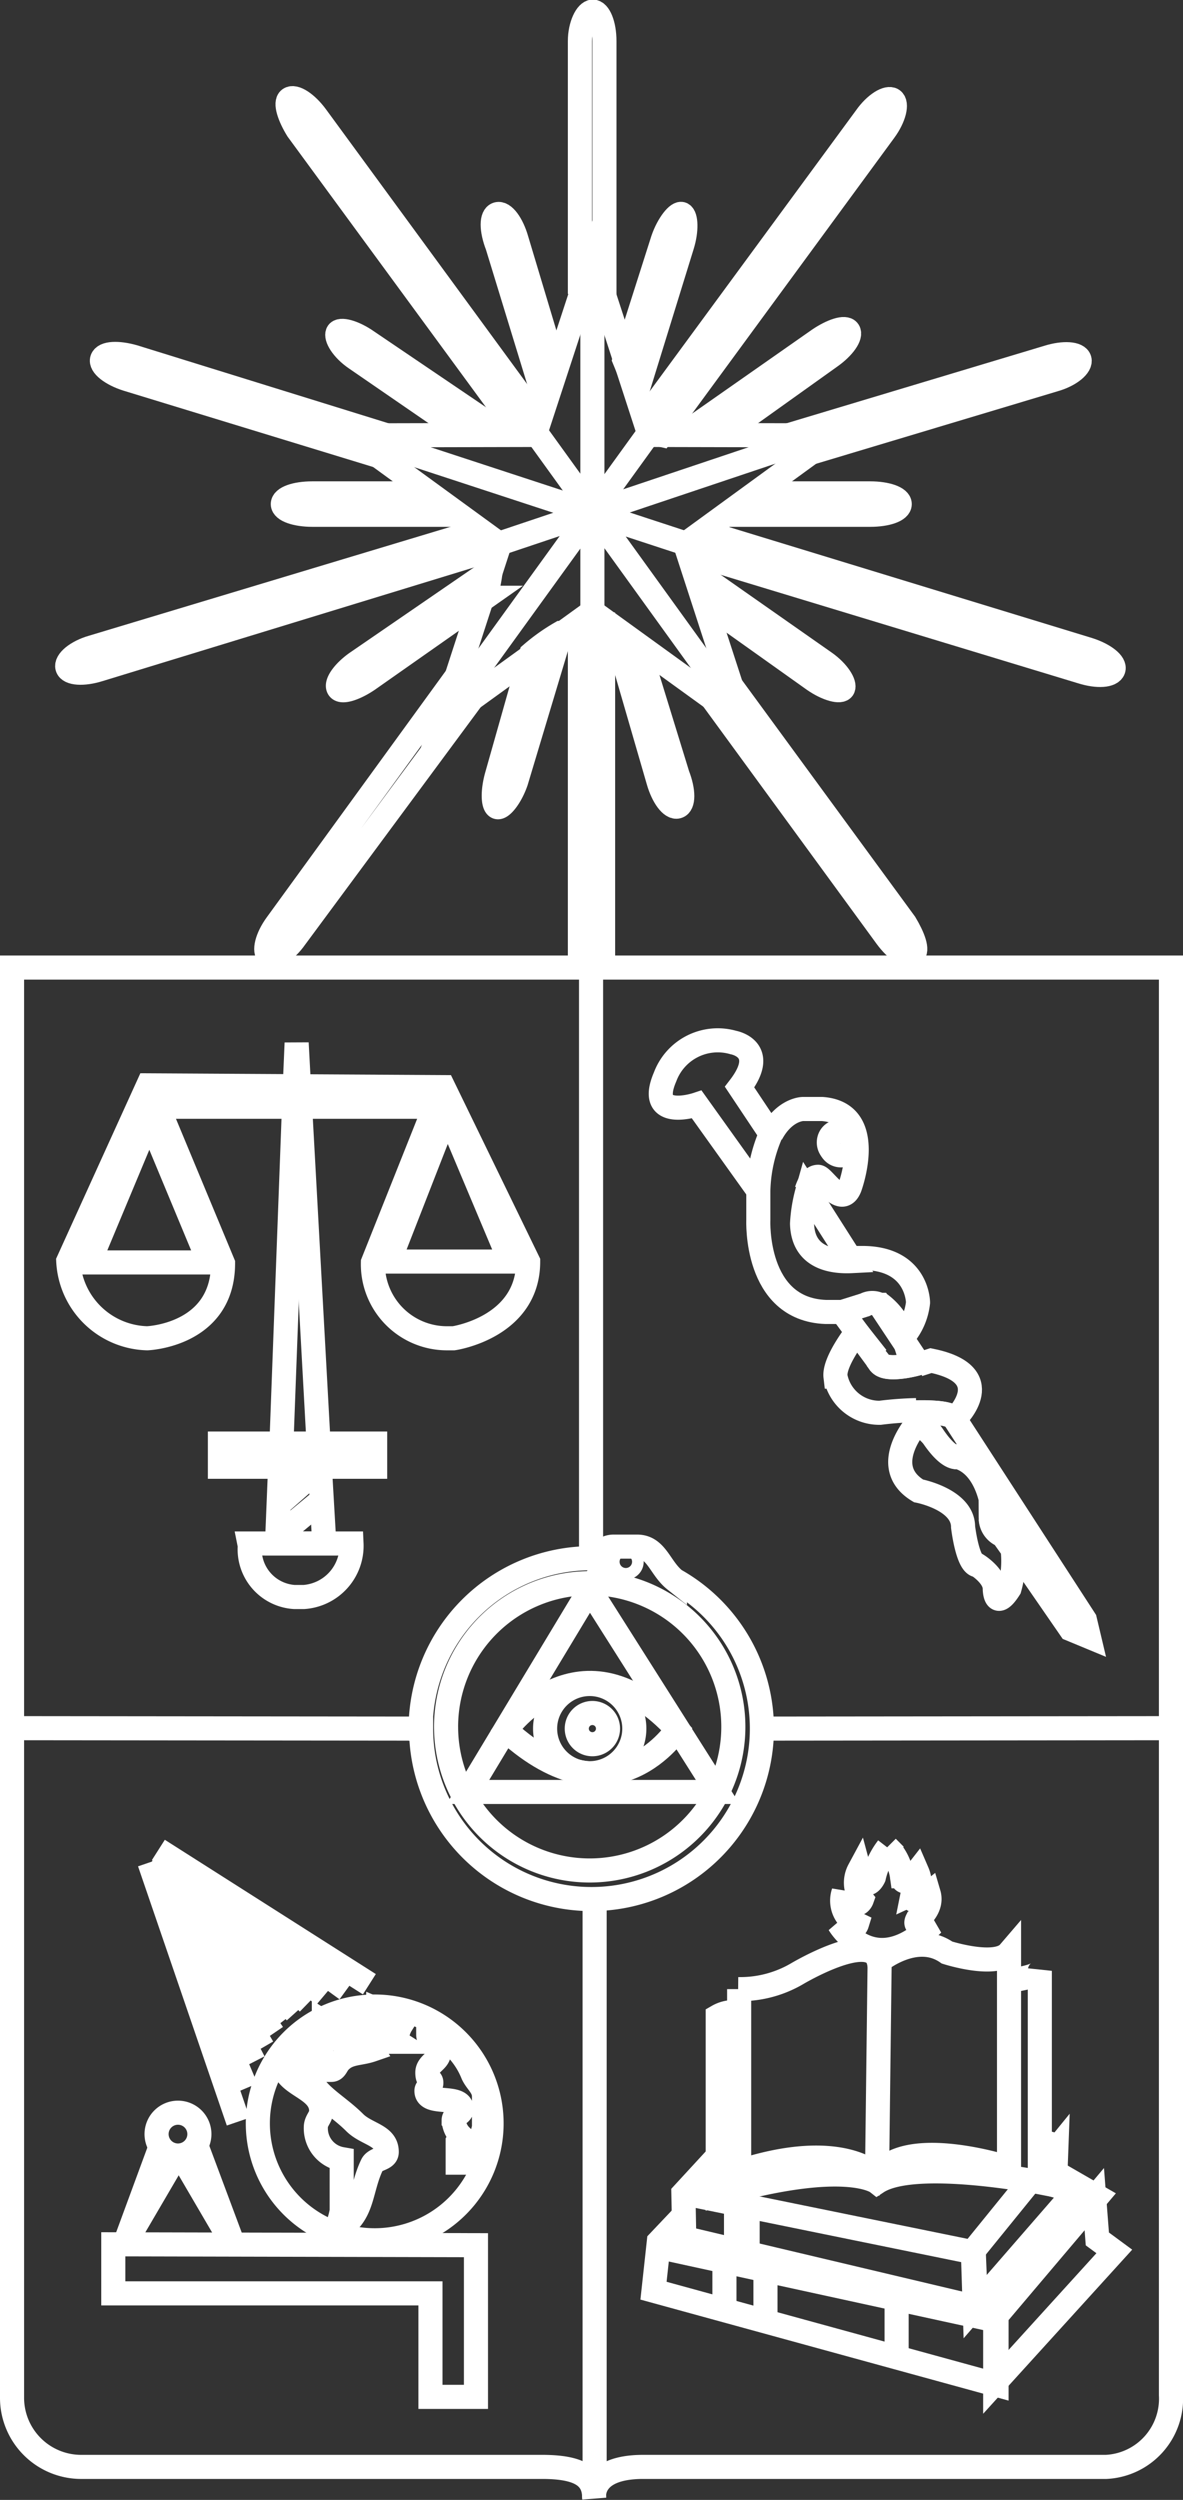 <svg xmlns="http://www.w3.org/2000/svg" viewBox="0 0 26.52 56.04"><rect x="0" y="0" width="26.52" height="56.04" fill="#333333" stroke="none"/><defs><style>.cls-1,.cls-2,.cls-3,.cls-4{fill:none;}.cls-1,.cls-2,.cls-3,.cls-4,.cls-5{stroke:#fff;}.cls-1,.cls-5{stroke-miterlimit:10;}.cls-1,.cls-2,.cls-3{stroke-width:0.54px;}.cls-2,.cls-4{stroke-miterlimit:3.86;}.cls-4,.cls-5{stroke-width:0.27px;}.cls-5{fill:#fff;}</style></defs><title>logoUchile</title><g id="Capa_2" data-name="Capa 2"><g id="Capa_1-2" data-name="Capa 1"><g id="Capa_2-2" data-name="Capa 2"><g id="Capa_1-2-2" data-name="Capa 1-2"><path class="cls-1" d="M26.25,21.69v32A1.53,1.53,0,0,1,24.8,55.3H14.42c-1.21,0-1.1.69-1.1.69,0-.49-.36-.69-1.17-.69H1.8A1.55,1.55,0,0,1,.27,53.74V21.69Z"/><line class="cls-2" x1="6.59" y1="24.83" x2="6.31" y2="32.34"/><polyline class="cls-2" points="6.7 24.31 6.65 23.38 6.65 23.38 6.61 24.31"/><line class="cls-2" x1="7.14" y1="32.33" x2="6.73" y2="24.85"/><polyline class="cls-2" points="6.28 32.88 6.21 34.6 7.27 34.6 7.17 32.88"/><polygon class="cls-2" points="4.93 32.36 8.41 32.36 8.41 32.88 4.93 32.88 4.93 32.36 4.93 32.36"/><path class="cls-2" d="M5.6,34.65a1.07,1.07,0,0,0,1,1.15h.21a1.15,1.15,0,0,0,1.07-1.2l-2.29,0Z"/><path class="cls-2" d="M7.17,32.91l-.9.79m.94-.07-1,.83"/><path class="cls-3" d="M10,25,8.72,28.28h2.72L10.06,25Zm-6.68.14L2,28.3H4.69L3.38,25.15Zm0-.81L1.53,28.27A1.82,1.82,0,0,0,3.3,30S5,29.94,5,28.32L3.54,24.81H9.75L8.36,28.3A1.66,1.66,0,0,0,10,30h.17s1.67-.24,1.67-1.72L9.94,24.37Z"/><path class="cls-4" d="M10,25,8.72,28.28h2.72L10.06,25Zm-6.68.14L2,28.3H4.69L3.38,25.15Zm0-.81L1.53,28.27A1.82,1.82,0,0,0,3.3,30S5,29.94,5,28.32L3.54,24.81H9.75L8.36,28.3A1.66,1.66,0,0,0,10,30h.17s1.67-.24,1.67-1.72L9.94,24.37Z"/><polyline class="cls-2" points="23.68 48.71 23.68 48.71 24.6 49.24 22.34 51.91 22.34 53.46 14.65 51.35 14.77 50.25 15.32 49.67"/><polyline class="cls-2" points="23.1 48.88 21.81 50.47 21.85 51.72 24.1 49.13 24.1 49.13 23.65 48.99 23.68 48.18 23.29 48.66"/><polygon class="cls-2" points="24.53 49.28 22.31 51.92 22.31 53.41 24.98 50.47 24.6 50.19 24.53 49.28 24.53 49.28"/><path class="cls-2" d="M14.81,50.38,22.24,52m-6-1.31v1.11m.92-.9v1.14m2.94-.49v1.22M19.9,41.42a1.68,1.68,0,0,0-.31.66s-.18.4-.33-.16a.6.6,0,0,0,.06.66s-.11.31-.41-.16a.58.58,0,0,0,.3.71s-.08.26-.4,0c0,0,.77,1.31,2.1,0,0,0-.46.13-.35-.09,0,0,.36-.25.26-.59,0,0-.43.35-.36,0s0,0,0,0,.26-.12.1-.49c0,0-.32.41-.34.1a1.16,1.16,0,0,0-.24-.56l-.09-.09Z"/><line class="cls-2" x1="23.7" y1="48.1" x2="23.31" y2="47.99"/><polyline class="cls-2" points="16.02 48.41 16.02 48.41 15.32 49.17 15.34 50.17 21.88 51.72 21.83 50.5"/><path class="cls-2" d="M22.62,44.4s.66-.08.69-.22v4.74s-2.82-.55-3.65,0c0,0-.69-.54-3.57.28v-4h0a.72.72,0,0,1,.45-.09"/><path class="cls-2" d="M16.55,44.59a2.52,2.52,0,0,0,1.31-.34s1.67-1,1.84-.28c0,0,.83-.69,1.53-.2,0,0,1.09.35,1.39,0V48.6s-2.35-.77-2.95.18c0,0-.77-.86-3.1-.1V44.59Z"/><path class="cls-2" d="M19.72,43.94l-.06,4.91m-4.31.32,6.42,1.31M16.5,49.4v1m.26-1v1.09"/><path class="cls-3" d="M22.48,34.39,22.21,34A.42.42,0,0,0,22.48,34.39Z"/><path class="cls-2" d="M19.1,28.27l-1-1.57a3.36,3.36,0,0,0-.12.73C18,28.23,18.71,28.29,19.1,28.27Z"/><path class="cls-2" d="M16.58,24.37c.66-.86-.14-1-.14-1a1.26,1.26,0,0,0-1.53.77c-.43,1,.71.62.71.62L17,26.69a3.4,3.4,0,0,1,.28-1.27Z"/><path class="cls-2" d="M20.59,30.56l-.87-1.31a.35.35,0,0,0-.33,0l-.51.16.78,1.06.08.1C19.85,30.71,20.32,30.64,20.59,30.56Z"/><path class="cls-2" d="M24.41,36.69l-.09-.38-2.91-4.49h0c-.07-.14-.47-.17-.87-.16l.37.52h0c.38.57.57.48.57.48.66.19.77,1.1.77,1.1a.59.59,0,0,0,0,.24l.27.37h0a.41.41,0,0,1,.21.31L24,36.52Z"/><path class="cls-2" d="M18.08,26.69c.06-.18.14-.31.26-.31s.52.71.71.24c0,0,.62-1.67-.62-1.76H18s-.41,0-.71.56m1.54,0a.24.24,0,1,1-.22.24.23.23,0,0,1,.22-.24h0Z"/><path class="cls-2" d="M19.73,29.23a1.47,1.47,0,0,1,.52.73,1.4,1.4,0,0,0,.33-.76s0-1-1.25-1H19.1"/><path class="cls-2" d="M17,26.69v.66s-.09,2,1.51,2.06c0,0,.59,0,.41,0"/><path class="cls-2" d="M19.66,30.43l-.45-.57s-.52.66-.48,1a1,1,0,0,0,1,.81,7.88,7.88,0,0,1,.81-.06"/><path class="cls-2" d="M21.4,31.81c.07-.06,1-1-.53-1.31l-.28.09"/><path class="cls-2" d="M20.53,31.66c.39,0,.8,0,.87.16h0"/><path class="cls-2" d="M20.59,30.56c-.29.08-.74.15-.87,0l-.07-.1"/><path class="cls-2" d="M20.9,32.18l-.31-.31s-.92,1,0,1.55c0,0,1,.19,1,.81,0,0,.1.86.33.86,0,0,.38.24.38.52,0,0,0,.52.33,0a2.25,2.25,0,0,0,.07-.88l-.22-.31a.42.42,0,0,1-.27-.37"/><path class="cls-2" d="M20.9,32.18h0c.38.57.57.48.57.48.66.19.77,1.1.77,1.1a.59.59,0,0,0,0,.24v-.13"/><path class="cls-2" d="M22.49,34.39h0l.22.31A.41.41,0,0,0,22.49,34.39Z"/><ellipse class="cls-2" cx="18.8" cy="25.61" rx="0.22" ry="0.24"/><path class="cls-2" d="M20.81,28"/><path class="cls-2" d="M5.78,47.6A2.62,2.62,0,1,1,8.4,50.22,2.62,2.62,0,0,1,5.78,47.6Z"/><path class="cls-2" d="M7.26,45.33c.14.09.12.24.23.37h.28c0-.16.1-.33.26-.33h.25a2,2,0,0,1,0,.37.39.39,0,0,0,.06.21c-.29.1-.54.05-.74.28-.06.07-.08.17-.17.17H7.2v-.26c0-.06,0-.09,0-.14H7.09a.23.23,0,0,0-.22.22c0,.66.6.88,1.08,1.36.27.27.72.28.72.66,0,.17-.26.14-.33.29-.26.54-.19,1.07-.69,1.4,0,0-.06-.06-.06-.1a1.6,1.6,0,0,0,.07-.27V49c0-.07,0-.1,0-.17v-.43a.7.7,0,0,1-.58-.71c0-.16.12-.22.12-.37,0-.54-.85-.56-.85-1.09,0-.15.18-.16.28-.26a1.67,1.67,0,0,1,.81-.56v.07l-.18-.09Z"/><path class="cls-3" d="M8.48,45.06v.3c0,.23.23.29.42.41A.66.66,0,0,1,9,45.38a2.16,2.16,0,0,0-.52-.32Z"/><path class="cls-2" d="M9.6,45.61c0,.18.24.23.24.41s-.26.24-.26.44.09.13.09.23-.11.1-.11.18c0,.34.79.07.79.41,0,.12-.18.13-.18.25a.55.55,0,0,0,.18.37.5.5,0,0,0-.09.11v.47h.45a5.86,5.86,0,0,1,.14-.79l0-.14V47c0-.22-.16-.31-.25-.5a1.8,1.8,0,0,0-.82-.92Z"/><polyline class="cls-2" points="3.61 48.09 3.61 48.09 2.8 50.29 3.97 48.29"/><polyline class="cls-2" points="4.4 48.09 4.4 48.09 5.24 50.34 4.03 48.27"/><polygon class="cls-2" points="2.54 50.31 2.54 51.41 9.65 51.41 9.65 53.73 10.67 53.73 10.67 50.33 2.54 50.31 2.54 50.31"/><path class="cls-2" d="M3.51,47.83a.48.48,0,1,1,.48.49.48.48,0,0,1-.48-.49Z"/><path class="cls-2" d="M9.43,38.75a3.82,3.82,0,0,1,3.82-3.82h.14a.39.39,0,0,1,.37-.26h.52c.44,0,.51.48.85.75a3.82,3.82,0,1,1-5.69,3.33Z"/><path class="cls-2" d="M10,38.75a3.22,3.22,0,1,1,3.25,3.18h0A3.22,3.22,0,0,1,10,38.71Z"/><path class="cls-2" d="M13.25,34.9a2.69,2.69,0,0,1,.45.37.85.85,0,0,0-.35.26"/><path class="cls-3" d="M13.9,35a.13.13,0,1,1,.13.14A.13.13,0,0,1,13.9,35Z"/><path class="cls-2" d="M13.22,35.64l-2.73,4.53h5.6Zm-1,3.11a1,1,0,1,1,1,1h0a1,1,0,0,1-1-1Z"/><path class="cls-3" d="M12.93,38.75a.35.35,0,1,1,.35.35h0A.35.35,0,0,1,12.93,38.75Z"/><path class="cls-2" d="M11.35,38.77s1.67-2.35,3.83,0c0,0-1.38,2.14-3.7.14l-.13-.14Z"/><path class="cls-5" d="M10.49,36.2"/><path class="cls-2" d="M10.77,11.89l-8.7,2.62c-.35.1-.6.31-.56.45s.36.16.71.05l8.92-2.73"/><path class="cls-2" d="M11.14,17.38c-.1.35-.09.66,0,.71s.31-.22.43-.57l1-3.33a4.25,4.25,0,0,0-.66.47Z"/><path class="cls-2" d="M15.78,13.49l2.46,1.75c.3.21.61.29.66.19s-.11-.37-.41-.58l-2.94-2.06"/><path class="cls-2" d="M13.76,14.06l1,3.45c.1.35.29.61.43.57s.14-.35,0-.71l-.88-2.86"/><path class="cls-2" d="M11.33,9.75,8.23,7.65c-.3-.21-.61-.29-.66-.19s.1.37.41.58l2.5,1.72"/><path class="cls-2" d="M16.23,11.54h3.28c.37,0,.66-.1.66-.24s-.3-.24-.66-.24H16.89"/><path class="cls-2" d="M16.16,9.75,18.61,8c.3-.21.48-.47.41-.58s-.38,0-.66.19l-3,2.1"/><path class="cls-2" d="M12.45,8.27l-.87-2.9c-.1-.35-.29-.61-.43-.57s-.14.35,0,.71l1.09,3.56"/><path class="cls-2" d="M15.29,5.51c.11-.35.09-.66,0-.71s-.31.22-.43.57L14,8.07c.1.24.19.47.28.71Z"/><path class="cls-2" d="M14.83,9.75l5-6.82c.22-.3.29-.61.18-.69s-.39.09-.6.39L14.49,9.33l.12.37Z"/><path class="cls-2" d="M13.55,6.65V.92c0-.37-.12-.66-.26-.66S13,.57,13,.92V6.59"/><path class="cls-2" d="M12.09,9.44l-5-6.83c-.22-.3-.49-.47-.6-.39s0,.4.18.69l5,6.82"/><path class="cls-2" d="M18.21,10.14l5.43-1.63c.35-.1.6-.31.56-.45s-.36-.16-.71-.05L17.7,9.75"/><path class="cls-2" d="M13.47,13.92h.08v0Z"/><path class="cls-2" d="M15.94,15.62,19.87,21c.22.3.48.47.6.39s0-.39-.18-.69l-3.93-5.37"/><path class="cls-2" d="M13,13.89v7.79h.52V14h-.08"/><path class="cls-2" d="M15.42,12.38l8.83,2.68c.35.11.66.09.71-.05s-.21-.34-.56-.45l-8.67-2.65"/><path class="cls-2" d="M8.64,9.75,3,8c-.35-.1-.66-.09-.71.05s.21.34.56.45l5.69,1.74"/><path class="cls-2" d="M9.64,11.06H7c-.37,0-.66.1-.66.24s.3.24.66.24h3.28"/><path class="cls-2" d="M10.29,15.09,6.2,20.72c-.22.3-.29.61-.18.69s.39-.09.6-.39l4-5.41"/><path class="cls-2" d="M11,12.79,8,14.85c-.3.21-.48.47-.41.58s.38,0,.66-.19l2.62-1.84A3.13,3.13,0,0,0,11,12.79Z"/><path class="cls-2" d="M13.28,5.89l0,7.79M8.07,9.79l7.29,2.39m-4.15,0,7.33-2.46m-4,0L10,16m2-6.32,4.59,6.36"/><polygon class="cls-2" points="16.64 16.14 13.28 13.71 9.92 16.14 11.2 12.2 7.85 9.76 11.99 9.75 13.28 5.81 14.56 9.75 18.71 9.76 15.36 12.2 16.64 16.14 16.64 16.14"/><line class="cls-2" x1="8.28" y1="44.48" x2="3.55" y2="41.47"/><line class="cls-2" x1="5.34" y1="47.56" x2="3.35" y2="41.75"/><line class="cls-2" x1="3.55" y1="41.53" x2="7.77" y2="44.6"/><line class="cls-2" x1="3.59" y1="41.64" x2="7.26" y2="44.74"/><line class="cls-2" x1="3.63" y1="41.71" x2="6.91" y2="44.9"/><line class="cls-2" x1="3.66" y1="41.81" x2="6.63" y2="45.11"/><line class="cls-2" x1="3.72" y1="41.94" x2="6.34" y2="45.31"/><line class="cls-2" x1="3.65" y1="41.96" x2="6.12" y2="45.59"/><line class="cls-2" x1="3.59" y1="41.94" x2="5.89" y2="45.9"/><line class="cls-2" x1="3.42" y1="41.8" x2="5.69" y2="46.22"/><line class="cls-2" x1="3.4" y1="41.79" x2="5.52" y2="46.81"/><line class="cls-1" x1="13.25" y1="21.69" x2="13.25" y2="34.91"/><line class="cls-1" x1="0.37" y1="38.74" x2="9.43" y2="38.75"/><line class="cls-1" x1="17.05" y1="38.75" x2="26.27" y2="38.74"/><line class="cls-1" x1="13.33" y1="42.57" x2="13.33" y2="55.78"/></g></g></g></g></svg>